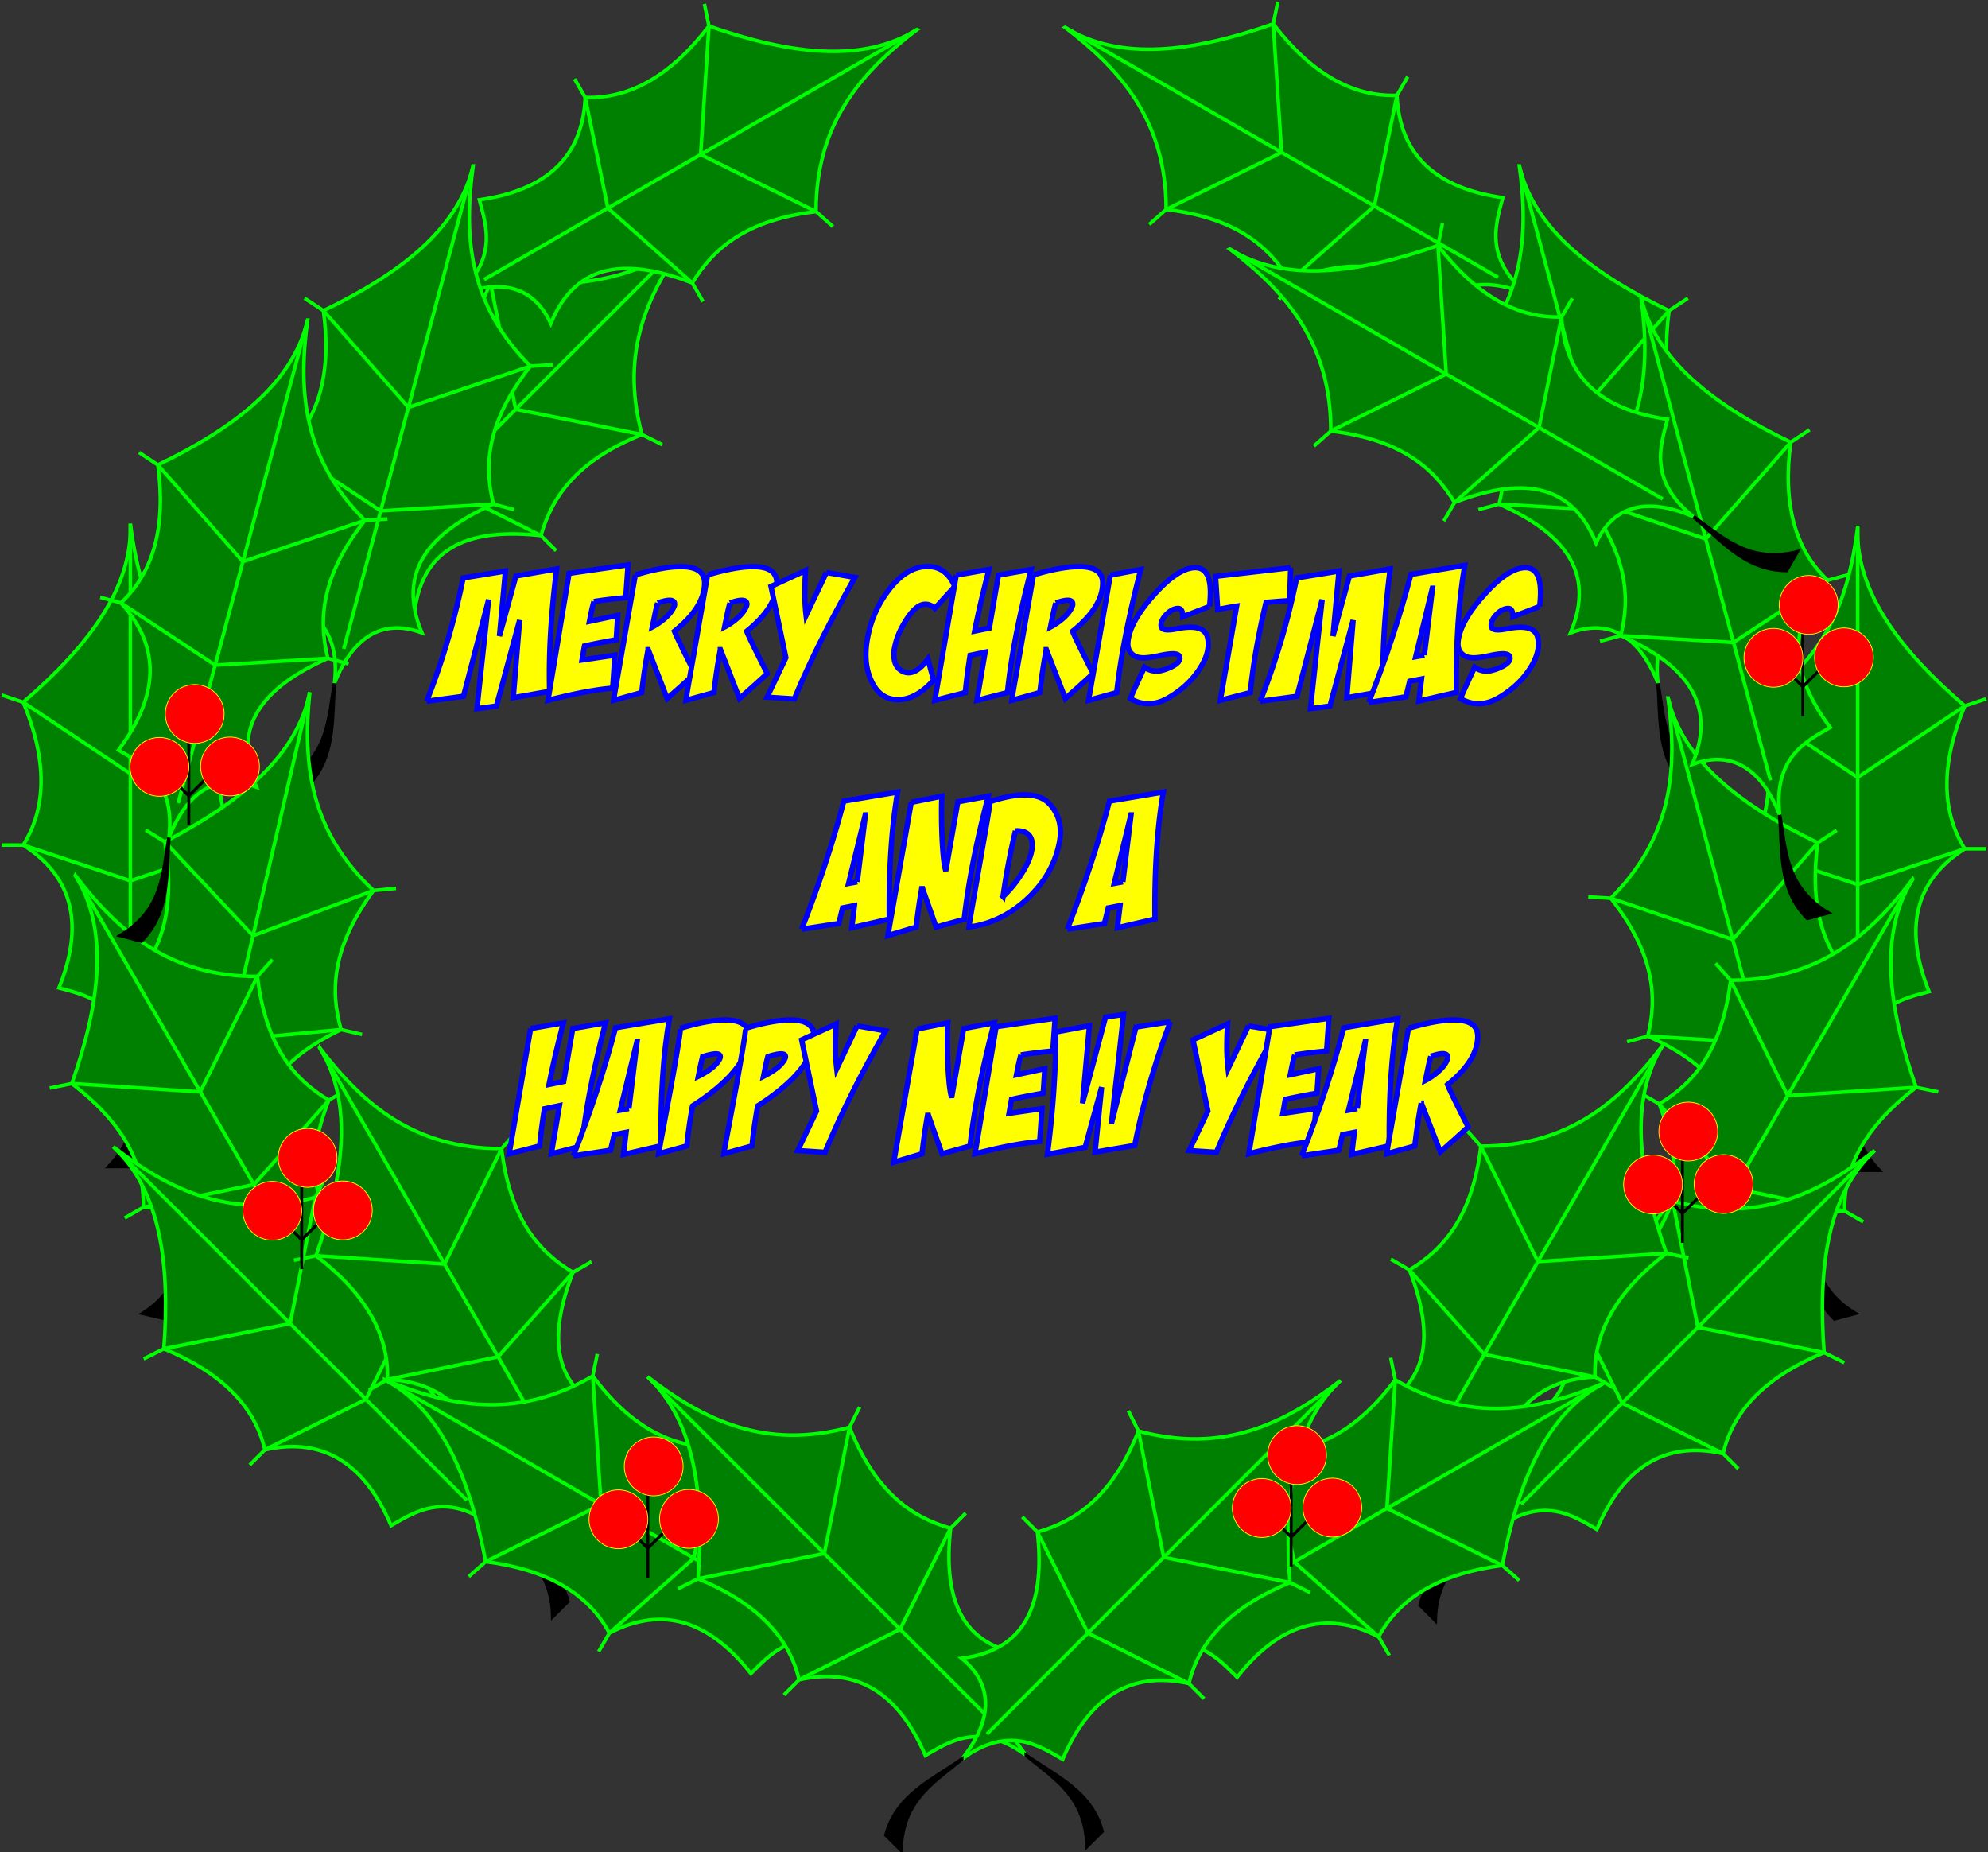 <svg xmlns="http://www.w3.org/2000/svg" viewBox="0 0 373.65 348.09"><rect x="0" y="0" width="373.65" height="348.09" fill="#333333" stroke="none"/><path d="M130.155 43.706c-8.332 8.897-22.081 10.676-37.97 9.492l-1.899-3.797 1.899 3.797c-4.43 10.758-10.758 17.087-18.986 18.985l-2.847-2.847 2.847 2.847c2.493 11.201-2.814 18.857-14.238 23.732 2.466 4.304 6.555 10.17 0 18.985 3.33-2.664 11.906-8.58 18.985 0 1.573-12.492 10.8-15.63 23.731-14.239l2.848 2.848-2.848-2.848c2.1-7.385 6.815-14.117 18.985-18.985l3.798 1.898-3.798-1.898c-4.244-15.746 1.181-27.227 9.493-37.97z" stroke="#0f0" fill="green" stroke-width=".671"/><path d="M58.96 114.9c-4.291 5.2-7.77 11.214-17.086 11.391l2.848 2.848c7.477-2.016 10.34-8.645 14.239-14.239z" stroke="#000" stroke-width=".671"/><path d="M130.155 43.706l-66.448 66.448M101.677 100.661L82.692 91.17M73.2 72.183l9.492 18.986M92.185 53.198L96.93 76.93M120.662 81.676L96.931 76.93" stroke="#0f0" fill="none" stroke-width=".671"/><path d="M172.38 5.552c-10.351 6.438-24.093 4.599-39.134-.658l-.851-4.159.85 4.16c-7.063 9.245-14.813 13.72-23.251 13.424l-2.014-3.488 2.014 3.488c-.491 11.465-7.599 17.486-19.896 19.238 1.269 4.796 3.7 11.52-4.914 18.338 3.907-1.71 13.722-5.206 18.339 4.914 4.752-11.66 14.477-12.302 26.608-7.612l2.014 3.488-2.014-3.488c3.94-6.59 10.236-11.872 23.252-13.425l3.176 2.817-3.176-2.817c-.024-16.308 8.187-25.993 18.996-34.22z" stroke="#0f0" fill="green" stroke-width=".671"/><path d="M85.184 55.895c-5.491 3.913-10.408 8.821-19.452 6.581l2.013 3.488c7.744-.012 12.226-5.674 17.44-10.069z" stroke="#000" stroke-width=".671"/><path d="M172.38 5.552L90.996 52.54M130.13 53.197l-15.88-14.083M109.994 18.32l4.255 20.794M133.246 4.894l-1.558 24.152M153.383 39.772l-21.695-10.726" stroke="#0f0" fill="none" stroke-width=".671"/><path d="M200.18 5.152c10.351 6.438 24.093 4.599 39.134-.658l.851-4.159-.85 4.16c7.063 9.245 14.813 13.72 23.251 13.424l2.014-3.488-2.014 3.488c.491 11.465 7.599 17.486 19.896 19.238-1.269 4.796-3.7 11.52 4.914 18.338-3.907-1.71-13.722-5.206-18.339 4.914-4.752-11.66-14.477-12.302-26.608-7.612l-2.014 3.488 2.014-3.488c-3.94-6.59-10.236-11.872-23.252-13.425l-3.176 2.817 3.176-2.817c.024-16.308-8.187-25.993-18.996-34.22z" stroke="#0f0" fill="green" stroke-width=".671"/><path d="M287.376 55.495c5.491 3.913 10.408 8.821 19.452 6.581l-2.013 3.488c-7.744-.012-12.226-5.674-17.44-10.069z" stroke="#000" stroke-width=".671"/><path d="M200.18 5.152l81.383 46.987M242.43 52.797l15.88-14.083M262.566 17.92l-4.255 20.794M239.314 4.494l1.558 24.152M219.177 39.372l21.695-10.726" stroke="#0f0" fill="none" stroke-width=".671"/><path d="M24.5 98.426c.4 12.183-8.065 23.164-20.138 33.562l-4.027-1.343 4.027 1.343c4.475 10.74 4.475 19.689 0 26.849H.335h4.027c9.683 6.157 11.344 15.323 6.713 26.85 4.787 1.298 11.827 2.555 13.424 13.424.472-4.24 2.352-14.487 13.425-13.425-7.721-9.946-3.416-18.688 6.712-26.85h4.027-4.027c-3.737-6.706-5.163-14.8 0-26.848l4.027-1.343-4.027 1.343c-14.135-8.134-18.417-20.088-20.137-33.562z" stroke="#0f0" fill="green" stroke-width=".671"/><path d="M24.5 199.11c.642 6.713 2.434 13.425-4.028 20.138h4.027c3.862-6.713 1.2-13.425 0-20.137z" stroke="#000" stroke-width=".671"/><path d="M24.5 98.426v93.972M44.636 158.837l-20.137 6.712M4.362 158.837l20.137 6.712M4.362 131.988L24.5 145.412M44.636 131.988l-20.137 13.424" stroke="#0f0" fill="none" stroke-width=".671"/><path d="M88.924 31.184C86.158 43.054 75.14 51.47 60.787 58.39l-3.543-2.34 3.543 2.34c1.543 11.532-.773 20.176-6.949 25.934l-3.89-1.042 3.89 1.042c7.76 8.454 6.991 17.738-.466 27.672 4.289 2.494 10.763 5.53 9.493 16.442 1.553-3.973 6.021-13.385 16.442-9.493-4.884-11.605 1.538-18.936 13.433-24.197l3.89 1.042-3.89-1.042c-1.874-7.446-1.157-15.633 6.949-25.934l4.237-.255-4.237.255c-11.549-11.515-12.59-24.17-10.765-37.63z" stroke="#0f0" fill="green" stroke-width=".671"/><path d="M62.865 128.438c-1.116 6.65-1.123 13.597-9.102 18.408l3.89 1.042c5.468-5.484 4.633-12.656 5.212-19.45z" stroke="#000" stroke-width=".671"/><path d="M88.924 31.184l-24.322 90.77M92.74 94.748L71.55 96.02M53.838 84.324L71.551 96.02M60.787 58.39l15.976 18.179M99.689 68.814l-22.926 7.755" stroke="#0f0" fill="none" stroke-width=".671"/><g><path d="M58.221 130.115c-2.377 11.956-13.114 20.727-27.232 28.112l-3.618-2.222 3.618 2.222c1.919 11.476-.114 20.191-6.098 26.148l-3.922-.914 3.922.914c8.032 8.196 7.568 17.5.44 27.672 4.368 2.353 10.938 5.176 10.026 16.123 1.422-4.021 5.58-13.574 16.122-10.025-5.26-11.44.918-18.976 12.634-24.624l3.923.915-3.923-.915c-2.116-7.381-1.667-15.587 6.098-26.148l4.227-.393-4.227.393c-11.92-11.131-13.375-23.745-11.99-37.258z" stroke="#0f0" fill="green" stroke-width=".671"/><path d="M35.357 228.17c-.899 6.683-.678 13.627-8.495 18.696l3.922.915c5.285-5.66 4.216-12.802 4.573-19.611z" stroke="#000" stroke-width=".671"/><path d="M58.221 130.115l-21.34 91.518M64.113 193.52l-21.135 1.965M24.891 184.375l18.087 11.11M30.989 158.227l16.562 17.647M70.21 167.373l-22.659 8.501" stroke="#0f0" fill="none" stroke-width=".671"/></g><g><path d="M14.158 164.53c6.438 10.351 4.599 24.093-.658 39.134l-4.159.851 4.16-.85c9.245 7.063 13.72 14.813 13.424 23.251l-3.488 2.014 3.488-2.014c11.465.491 17.486 7.599 19.238 19.896 4.796-1.269 11.52-3.7 18.338 4.914-1.71-3.907-5.206-13.722 4.914-18.339-11.66-4.752-12.302-14.477-7.612-26.608l3.488-2.014-3.488 2.014c-6.59-3.94-11.872-10.236-13.425-23.252l2.817-3.176-2.817 3.176c-16.308.024-25.993-8.187-34.22-18.996z" stroke="#0f0" fill="green" stroke-width=".671"/><path d="M64.501 251.726c3.913 5.491 8.821 10.408 6.581 19.452l3.488-2.013c-.012-7.744-5.674-12.226-10.069-17.44z" stroke="#000" stroke-width=".671"/><path d="M14.158 164.53l46.987 81.383M61.803 206.78L47.72 222.66M26.925 226.916l20.795-4.255M13.5 203.664l24.152 1.558M48.378 183.527l-10.726 21.695" stroke="#0f0" fill="none" stroke-width=".671"/></g><g><path d="M21.303 215.545c8.897 8.332 10.676 22.081 9.492 37.97l-3.797 1.899 3.797-1.899c10.758 4.43 17.087 10.758 18.985 18.986l-2.847 2.847 2.847-2.847c11.201-2.493 18.857 2.814 23.732 14.238 4.304-2.466 10.17-6.555 18.985 0-2.664-3.33-8.58-11.906 0-18.985-12.492-1.573-15.63-10.8-14.239-23.731l2.848-2.848-2.848 2.848c-7.385-2.1-14.117-6.815-18.985-18.985l1.898-3.798-1.898 3.798c-15.746 4.244-27.227-1.181-37.97-9.493z" stroke="#0f0" fill="green" stroke-width=".671"/><path d="M92.497 286.74c5.2 4.291 11.214 7.77 11.391 17.086l2.848-2.848c-2.016-7.477-8.645-10.34-14.239-14.239z" stroke="#000" stroke-width=".671"/><path d="M21.303 215.545l66.448 66.448M78.258 244.023l-9.492 18.985M49.78 272.5l18.986-9.492M30.795 253.515l23.732-4.746M59.273 225.038l-4.746 23.731" stroke="#0f0" fill="none" stroke-width=".671"/></g><g><path d="M60.053 196.89c6.438 10.351 4.599 24.093-.658 39.134l-4.159.851 4.16-.85c9.245 7.063 13.72 14.813 13.424 23.251l-3.488 2.014 3.488-2.014c11.465.491 17.486 7.599 19.238 19.896 4.796-1.269 11.52-3.7 18.338 4.914-1.71-3.907-5.206-13.722 4.914-18.339-11.66-4.752-12.302-14.477-7.612-26.608l3.488-2.014-3.488 2.014c-6.59-3.94-11.872-10.236-13.425-23.252l2.817-3.176-2.817 3.176c-16.308.024-25.993-8.187-34.22-18.996z" stroke="#0f0" fill="green" stroke-width=".671"/><path d="M110.396 284.086c3.913 5.491 8.821 10.408 6.581 19.452l3.488-2.013c-.012-7.744-5.674-12.226-10.069-17.44z" stroke="#000" stroke-width=".671"/><path d="M60.053 196.89l46.987 81.383M107.698 239.14l-14.083 15.88M72.82 259.276l20.795-4.255M59.395 236.024l24.152 1.558M94.273 215.887l-10.726 21.695" stroke="#0f0" fill="none" stroke-width=".671"/></g><g><path d="M72.28 259.296c10.75 5.745 16.028 18.566 18.997 34.22l-3.177 2.817 3.177-2.817c11.538 1.495 19.288 5.97 23.252 13.425l-2.014 3.488 2.014-3.488c10.174-5.307 18.942-2.162 26.608 7.612 3.519-3.497 8.127-8.964 18.338-4.914-3.435-2.528-11.37-9.28-4.913-18.338-12.474 1.714-17.893-6.386-19.896-19.238l2.013-3.488-2.013 3.488c-7.678-.117-15.4-2.929-23.252-13.425l.85-4.159-.85 4.16c-14.112 8.174-26.605 5.905-39.134.657z" stroke="#0f0" fill="green" stroke-width=".671"/><path d="M159.475 309.64c6.135 2.799 12.844 4.603 15.425 13.556l2.014-3.488c-3.882-6.7-11.026-7.75-17.439-10.069z" stroke="#000" stroke-width=".671"/><path d="M72.28 259.296l81.382 46.987M134.666 272.063l-4.256 20.795M114.529 306.941l15.881-14.083M91.277 293.516l21.694-10.726M111.414 258.638l1.557 24.152" stroke="#0f0" fill="none" stroke-width=".671"/></g><g><path d="M121.708 258.765c8.897 8.332 10.676 22.081 9.492 37.97l-3.797 1.899 3.797-1.899c10.758 4.43 17.087 10.758 18.985 18.986l-2.847 2.847 2.847-2.847c11.201-2.493 18.857 2.814 23.732 14.238 4.304-2.466 10.17-6.555 18.985 0-2.664-3.33-8.58-11.906 0-18.985-12.492-1.573-15.63-10.8-14.239-23.731l2.848-2.848-2.848 2.848c-7.385-2.1-14.117-6.815-18.985-18.985l1.898-3.798-1.898 3.798c-15.746 4.244-27.227-1.181-37.97-9.493z" stroke="#0f0" fill="green" stroke-width=".671"/><path d="M192.902 329.96c5.2 4.291 11.214 7.77 11.391 17.086l2.848-2.848c-2.016-7.477-8.645-10.34-14.239-14.239z" stroke="#000" stroke-width=".671"/><path d="M121.708 258.765l66.448 66.448M178.663 287.243l-9.492 18.985M150.185 315.72l18.986-9.492M131.2 296.735l23.732-4.746M159.678 268.258l-4.746 23.731" stroke="#0f0" fill="none" stroke-width=".671"/></g><g><path d="M349.149 99.126c-.4 12.183 8.064 23.164 20.137 33.562l4.027-1.343-4.027 1.343c-4.475 10.74-4.475 19.689 0 26.849h4.027-4.027c-9.684 6.157-11.344 15.323-6.713 26.85-4.787 1.298-11.827 2.555-13.424 13.424-.472-4.24-2.352-14.487-13.425-13.425 7.721-9.946 3.415-18.688-6.712-26.85h-4.028 4.028c3.737-6.706 5.163-14.8 0-26.848l-4.028-1.343 4.028 1.343c14.135-8.134 18.417-20.088 20.137-33.562z" stroke="#0f0" fill="green" stroke-width=".671"/><path d="M349.149 199.81c-.643 6.713-2.435 13.425 4.027 20.138h-4.027c-3.862-6.713-1.2-13.425 0-20.137z" stroke="#000" stroke-width=".671"/><path d="M349.149 99.126v93.972M329.012 159.537l20.137 6.712M369.286 159.537l-20.137 6.712M369.286 132.688l-20.137 13.424M329.012 132.688l20.137 13.424" stroke="#0f0" fill="none" stroke-width=".671"/></g><g><path d="M285.566 31.184c2.766 11.87 13.784 20.287 28.137 27.206l3.543-2.34-3.543 2.34c-1.543 11.532.773 20.176 6.949 25.934l3.89-1.042-3.89 1.042c-7.76 8.454-6.991 17.738.466 27.672-4.289 2.494-10.763 5.53-9.493 16.442-1.553-3.973-6.021-13.385-16.442-9.493 4.884-11.605-1.538-18.936-13.433-24.197l-3.89 1.042 3.89-1.042c1.874-7.446 1.157-15.633-6.949-25.934l-4.237-.255 4.237.255c11.549-11.515 12.59-24.17 10.765-37.63z" stroke="#0f0" fill="green" stroke-width=".671"/><path d="M311.625 128.438c1.116 6.65 1.123 13.597 9.102 18.408l-3.89 1.042c-5.468-5.484-4.633-12.656-5.212-19.45z" stroke="#000" stroke-width=".671"/><path d="M285.566 31.184l24.322 90.77M281.75 94.748l21.189 1.272M320.652 84.324L302.939 96.02M313.703 58.39l-15.976 18.179M274.801 68.814l22.926 7.755" stroke="#0f0" fill="none" stroke-width=".671"/></g><g><path d="M313.516 131.194c2.766 11.87 13.784 20.287 28.137 27.206l3.543-2.34-3.543 2.34c-1.543 11.532.773 20.176 6.949 25.934l3.89-1.042-3.89 1.042c-7.76 8.454-6.991 17.738.466 27.672-4.289 2.494-10.763 5.53-9.493 16.442-1.553-3.973-6.021-13.385-16.442-9.493 4.884-11.605-1.538-18.936-13.433-24.197l-3.89 1.042 3.89-1.042c1.874-7.446 1.157-15.633-6.949-25.934l-4.237-.255 4.237.255c11.549-11.515 12.59-24.17 10.765-37.63z" stroke="#0f0" fill="green" stroke-width=".671"/><path d="M339.575 228.448c1.116 6.65 1.123 13.597 9.102 18.408l-3.89 1.042c-5.468-5.484-4.633-12.656-5.212-19.45z" stroke="#000" stroke-width=".671"/><path d="M313.516 131.194l24.322 90.77M309.7 194.758l21.189 1.272M348.602 184.334l-17.713 11.696M341.653 158.4l-15.976 18.179M302.751 168.824l22.926 7.755" stroke="#0f0" fill="none" stroke-width=".671"/></g><g><path d="M359.488 165.24c-6.438 10.351-4.599 24.093.658 39.134l4.159.851-4.16-.85c-9.245 7.063-13.72 14.813-13.424 23.251l3.488 2.014-3.488-2.014c-11.465.491-17.486 7.599-19.238 19.896-4.796-1.269-11.52-3.7-18.338 4.914 1.71-3.907 5.206-13.722-4.914-18.339 11.66-4.752 12.302-14.477 7.612-26.608l-3.488-2.014 3.488 2.014c6.59-3.94 11.872-10.236 13.425-23.252l-2.817-3.176 2.817 3.176c16.308.024 25.993-8.187 34.22-18.996z" stroke="#0f0" fill="green" stroke-width=".671"/><path d="M309.145 252.436c-3.913 5.491-8.821 10.408-6.581 19.452l-3.488-2.013c.012-7.744 5.674-12.226 10.069-17.44z" stroke="#000" stroke-width=".671"/><path d="M359.488 165.24L312.5 246.624M311.843 207.49l14.083 15.88M346.72 227.626l-20.794-4.255M360.146 204.374l-24.152 1.558M325.268 184.237l10.726 21.695" stroke="#0f0" fill="none" stroke-width=".671"/></g><g><path d="M352.344 216.255c-8.897 8.332-10.676 22.081-9.492 37.97l3.797 1.899-3.797-1.899c-10.758 4.43-17.087 10.758-18.985 18.986l2.847 2.847-2.847-2.847c-11.201-2.493-18.857 2.814-23.732 14.238-4.304-2.466-10.17-6.555-18.985 0 2.664-3.33 8.58-11.906 0-18.985 12.492-1.573 15.63-10.8 14.239-23.731l-2.848-2.848 2.848 2.848c7.385-2.1 14.117-6.815 18.985-18.985l-1.898-3.798 1.898 3.798c15.746 4.244 27.227-1.181 37.97-9.493z" stroke="#0f0" fill="green" stroke-width=".671"/><path d="M281.15 287.45c-5.2 4.291-11.214 7.77-11.391 17.086l-2.848-2.848c2.016-7.477 8.645-10.34 14.239-14.239z" stroke="#000" stroke-width=".671"/><path d="M352.344 216.255l-66.448 66.448M295.389 244.733l9.492 18.985M323.867 273.21l-18.986-9.492M342.852 254.225l-23.732-4.746M314.374 225.748l4.746 23.731" stroke="#0f0" fill="none" stroke-width=".671"/></g><g><path d="M312.548 196.43c-6.438 10.351-4.599 24.093.658 39.134l4.159.851-4.16-.85c-9.245 7.063-13.72 14.813-13.424 23.251l3.488 2.014-3.488-2.014c-11.465.491-17.486 7.599-19.238 19.896-4.796-1.269-11.52-3.7-18.338 4.914 1.71-3.907 5.206-13.722-4.914-18.339 11.66-4.752 12.302-14.477 7.612-26.608l-3.488-2.014 3.488 2.014c6.59-3.94 11.872-10.236 13.425-23.252l-2.817-3.176 2.817 3.176c16.308.024 25.993-8.187 34.22-18.996z" stroke="#0f0" fill="green" stroke-width=".671"/><path d="M262.205 283.626c-3.913 5.491-8.821 10.408-6.581 19.452l-3.488-2.013c.012-7.744 5.674-12.226 10.069-17.44z" stroke="#000" stroke-width=".671"/><path d="M312.548 196.43l-46.987 81.383M264.903 238.68l14.083 15.88M299.78 258.816l-20.794-4.255M313.206 235.564l-24.152 1.558M278.328 215.427l10.726 21.695" stroke="#0f0" fill="none" stroke-width=".671"/></g><g><path d="M301.365 260.006c-10.75 5.745-16.028 18.566-18.996 34.22l3.176 2.817-3.176-2.817c-11.539 1.495-19.29 5.97-23.252 13.425l2.013 3.488-2.013-3.488c-10.175-5.307-18.943-2.162-26.609 7.612-3.519-3.497-8.127-8.964-18.338-4.914 3.435-2.528 11.37-9.28 4.914-18.338 12.473 1.714 17.892-6.386 19.895-19.238l-2.013-3.488 2.013 3.488c7.678-.117 15.4-2.929 23.252-13.425l-.85-4.159.85 4.16c14.112 8.174 26.605 5.905 39.134.657z" stroke="#0f0" fill="green" stroke-width=".671"/><path d="M214.17 310.35c-6.134 2.799-12.843 4.603-15.425 13.556l-2.014-3.488c3.882-6.7 11.026-7.75 17.439-10.069z" stroke="#000" stroke-width=".671"/><path d="M301.365 260.006l-81.382 46.987M238.98 272.773l4.255 20.795M259.117 307.651l-15.882-14.083M282.369 294.226L260.674 283.5M262.231 259.348l-1.557 24.152" stroke="#0f0" fill="none" stroke-width=".671"/></g><g><path d="M251.944 259.475c-8.897 8.332-10.676 22.081-9.492 37.97l3.797 1.899-3.797-1.899c-10.758 4.43-17.087 10.758-18.985 18.986l2.847 2.847-2.847-2.847c-11.201-2.493-18.857 2.814-23.732 14.238-4.304-2.466-10.17-6.555-18.985 0 2.664-3.33 8.58-11.906 0-18.985 12.492-1.573 15.63-10.8 14.239-23.731l-2.848-2.848 2.848 2.848c7.385-2.1 14.117-6.815 18.985-18.985l-1.898-3.798 1.898 3.798c15.746 4.244 27.227-1.181 37.97-9.493z" stroke="#0f0" fill="green" stroke-width=".671"/><path d="M180.75 330.67c-5.2 4.291-11.214 7.77-11.391 17.086l-2.848-2.848c2.016-7.477 8.645-10.34 14.239-14.239z" stroke="#000" stroke-width=".671"/><path d="M251.944 259.475l-66.448 66.448M194.989 287.953l9.492 18.985M223.467 316.43l-18.986-9.492M242.452 297.445L218.72 292.7M213.974 268.968l4.746 23.731" stroke="#0f0" fill="none" stroke-width=".671"/></g><g><path d="M57.812 60.174C55.046 72.044 44.028 80.46 29.675 87.38l-3.543-2.34 3.543 2.34c1.543 11.532-.773 20.176-6.949 25.934l-3.89-1.042 3.89 1.042c7.76 8.454 6.991 17.738-.466 27.672 4.289 2.494 10.763 5.53 9.493 16.442 1.553-3.973 6.021-13.385 16.442-9.493-4.884-11.605 1.538-18.936 13.433-24.197l3.89 1.042-3.89-1.042c-1.874-7.446-1.157-15.633 6.949-25.934l4.237-.255-4.237.255c-11.549-11.515-12.59-24.17-10.765-37.63z" stroke="#0f0" fill="green" stroke-width=".671"/><path d="M31.753 157.428c-1.116 6.65-1.123 13.597-9.102 18.408l3.89 1.042c5.468-5.484 4.633-12.656 5.212-19.45z" stroke="#000" stroke-width=".671"/><path d="M57.812 60.174l-24.322 90.77M61.628 123.738l-21.189 1.272M22.726 113.314l17.713 11.696M29.675 87.38l15.976 18.179M68.577 97.804l-22.926 7.755" stroke="#0f0" fill="none" stroke-width=".671"/></g><g><path d="M308.436 55.914c2.766 11.87 13.784 20.287 28.137 27.206l3.543-2.34-3.543 2.34c-1.543 11.532.773 20.176 6.949 25.934l3.89-1.042-3.89 1.042c-7.76 8.454-6.991 17.738.466 27.672-4.289 2.494-10.763 5.53-9.493 16.442-1.553-3.973-6.021-13.385-16.442-9.493 4.884-11.605-1.538-18.936-13.433-24.197l-3.89 1.042 3.89-1.042c1.874-7.446 1.157-15.633-6.949-25.934l-4.237-.255 4.237.255c11.549-11.515 12.59-24.17 10.765-37.63z" stroke="#0f0" fill="green" stroke-width=".671"/><path d="M334.495 153.168c1.116 6.65 1.123 13.597 9.102 18.408l-3.89 1.042c-5.468-5.484-4.633-12.656-5.212-19.45z" stroke="#000" stroke-width=".671"/><path d="M308.436 55.914l24.322 90.77M304.62 119.478l21.189 1.272M343.522 109.054l-17.713 11.696M336.573 83.12l-15.976 18.179M297.671 93.544l22.926 7.755" stroke="#0f0" fill="none" stroke-width=".671"/></g><g><path d="M56.704 221.976v16.577-5.526l5.526-5.525-5.526 5.525-5.525-5.525" stroke="#000" fill="none" stroke-width=".553"/><path d="M56.704 227.502a5.526 5.526 0 11-11.051 0 5.526 5.526 0 0111.051 0zM69.966 227.502a5.526 5.526 0 11-11.052 0 5.526 5.526 0 0111.052 0z" stroke="#ff0" stroke-width=".138" fill="red"/><path d="M63.335 217.556a5.526 5.526 0 11-11.051 0 5.526 5.526 0 0111.051 0z" stroke="#ff0" stroke-width=".138" fill="red"/></g><g><path d="M121.764 279.956v16.577-5.526l5.526-5.525-5.526 5.525-5.525-5.525" stroke="#000" fill="none" stroke-width=".553"/><path d="M121.764 285.482a5.526 5.526 0 11-11.051 0 5.526 5.526 0 0111.051 0zM135.026 285.482a5.526 5.526 0 11-11.052 0 5.526 5.526 0 0111.052 0z" stroke="#ff0" stroke-width=".138" fill="red"/><path d="M128.395 275.536a5.526 5.526 0 11-11.051 0 5.526 5.526 0 0111.051 0z" stroke="#ff0" stroke-width=".138" fill="red"/></g><g><path d="M35.494 138.536v16.577-5.526l5.526-5.525-5.526 5.525-5.525-5.525" stroke="#000" fill="none" stroke-width=".553"/><path d="M35.494 144.062a5.526 5.526 0 11-11.051 0 5.526 5.526 0 0111.051 0zM48.756 144.062a5.526 5.526 0 11-11.052 0 5.526 5.526 0 0111.052 0z" stroke="#ff0" stroke-width=".138" fill="red"/><path d="M42.125 134.116a5.526 5.526 0 11-11.051 0 5.526 5.526 0 0111.051 0z" stroke="#ff0" stroke-width=".138" fill="red"/></g><g><path d="M338.844 118.036v16.577-5.526l5.526-5.525-5.526 5.525-5.525-5.525" stroke="#000" fill="none" stroke-width=".553"/><path d="M338.844 123.562a5.526 5.526 0 11-11.051 0 5.526 5.526 0 0111.051 0zM352.106 123.562a5.526 5.526 0 11-11.052 0 5.526 5.526 0 0111.052 0z" stroke="#ff0" stroke-width=".138" fill="red"/><path d="M345.475 113.616a5.526 5.526 0 11-11.051 0 5.526 5.526 0 0111.051 0z" stroke="#ff0" stroke-width=".138" fill="red"/></g><g><path d="M316.214 217.026v16.577-5.526l5.526-5.525-5.526 5.525-5.525-5.525" stroke="#000" fill="none" stroke-width=".553"/><path d="M316.214 222.552a5.526 5.526 0 11-11.051 0 5.526 5.526 0 0111.051 0zM329.476 222.552a5.526 5.526 0 11-11.052 0 5.526 5.526 0 0111.052 0z" stroke="#ff0" stroke-width=".138" fill="red"/><path d="M322.845 212.606a5.526 5.526 0 11-11.051 0 5.526 5.526 0 0111.051 0z" stroke="#ff0" stroke-width=".138" fill="red"/></g><g><path d="M242.674 277.836v16.577-5.526l5.526-5.525-5.526 5.525-5.526-5.525" stroke="#000" fill="none" stroke-width=".553"/><path d="M242.674 283.362a5.526 5.526 0 11-11.051 0 5.526 5.526 0 0111.051 0zM255.936 283.362a5.526 5.526 0 11-11.052 0 5.526 5.526 0 0111.052 0z" stroke="#ff0" stroke-width=".138" fill="red"/><path d="M249.305 273.416a5.526 5.526 0 11-11.051 0 5.526 5.526 0 0111.051 0z" stroke="#ff0" stroke-width=".138" fill="red"/></g><g stroke="#00f" fill="#ff0"><path d="M80.19 131.8a135.658 135.658 0 006.858-23.169l7.956-1.298-1.132 12.217 3.096-11.285 7.656-1.332c-.91 7.235-1.364 13.76-1.364 19.574 0 1.154.01 2.297.033 3.429l-6.824 1.198 1.198-14.58-4.36 16.144-3.663.5 2.197-20.506-4.727 18.176-6.924.932"/><path d="M111.62 113.06a33.658 33.658 0 00-.466 1.898l-.366 1.83 5.326-1.131-.3 4.594c-2.53.443-4.516.832-5.958 1.165a27.83 27.83 0 00-.233 1.331l-.233 1.299 6.191-.9-.432 6.192c-3.196.267-7.246 1.032-12.151 2.297l3.961-23.868 11.085-1.597-.433 6.158c-2.175.2-4.172.444-5.992.732M119.41 108.06c3.484-1.043 6.336-1.565 8.555-1.565 2.996 0 4.483 1.044 4.461 3.13-.022 2.996-1.908 6.003-5.659 9.021.31.843 1.598 3.495 3.862 7.956a372.54 372.54 0 01-5.227 4.694l-3.562-9.188h-.033a111.42 111.42 0 00-1.198 8.056l-5.26 1.465c.044-.488.288-1.964.732-4.428l3.33-19.14m4.194 5.259c-.2.755-.378 1.51-.533 2.264l-.466 2.263c.777-.4 1.542-.92 2.297-1.564.865-.755 1.442-1.476 1.73-2.164.112-.2.167-.388.167-.566 0-.488-.321-.732-.965-.732-.51 0-1.254.166-2.23.5"/><path d="M132.99 108.06c3.484-1.043 6.336-1.565 8.555-1.565 2.996 0 4.483 1.044 4.461 3.13-.022 2.996-1.908 6.003-5.659 9.021.31.843 1.598 3.495 3.862 7.956a372.54 372.54 0 01-5.227 4.694l-3.562-9.188h-.033a111.431 111.431 0 00-1.199 8.056l-5.26 1.465c.045-.488.29-1.964.733-4.428l3.33-19.14m4.194 5.259c-.2.755-.378 1.51-.533 2.264l-.466 2.263c.777-.4 1.542-.92 2.297-1.564.865-.755 1.442-1.476 1.73-2.164.112-.2.167-.388.167-.566 0-.488-.321-.732-.965-.732-.51 0-1.254.166-2.23.5"/><path d="M155.33 107.6l5.36.932c-4.794 8.411-8.59 16.023-11.385 22.837l-5.127-.333 3.529-7.423-2.797-13.382 6.492-2.996a77.95 77.95 0 00-.133 3.828 35.394 35.394 0 00.233 4.594l3.828-8.056M174.37 106.47c2.308 0 4.006 1.254 5.093 3.762l-3.761 4.128c-.51-.533-1.099-.8-1.765-.8-1.176 0-2.396 1.01-3.661 3.03-1.044 1.664-1.72 3.218-2.031 4.66a8.543 8.543 0 00-.233 1.865c0 1.487.544 2.507 1.631 3.062.355.178.732.267 1.132.267 1.154 0 2.363-.855 3.628-2.564l1.066 3.962c-2.197 2.44-4.428 3.661-6.691 3.661-2.309 0-3.995-1.22-5.06-3.661-.644-1.42-.966-3.007-.966-4.76 0-1.288.167-2.653.5-4.095.665-2.952 1.93-5.648 3.795-8.09 2.241-2.951 4.682-4.427 7.323-4.427"/><path d="M179.73 108.1l6.159-1.065c-1.11 4.239-2.009 8.1-2.697 11.585l2.763-.566 1.698-9.954 6.158-1.065c-2.352 9.077-3.839 16.789-4.46 23.136l-5.726 1.465 1.531-9.055c-.621.133-1.564.333-2.83.6-.421 2.729-.72 5.06-.898 6.99l-5.726 1.465 4.028-23.536M194.24 108.06c3.484-1.043 6.336-1.565 8.555-1.565 2.996 0 4.483 1.044 4.461 3.13-.022 2.996-1.908 6.003-5.659 9.021.31.843 1.598 3.495 3.862 7.956a372.54 372.54 0 01-5.227 4.694l-3.562-9.188h-.033a111.42 111.42 0 00-1.199 8.056l-5.26 1.465c.045-.488.29-1.964.733-4.428l3.33-19.14m4.194 5.259c-.2.755-.378 1.51-.533 2.264l-.466 2.263c.777-.4 1.542-.92 2.297-1.564.865-.755 1.442-1.476 1.73-2.164.112-.2.167-.388.167-.566 0-.488-.321-.732-.965-.732-.51 0-1.254.166-2.23.5M208.69 108.1l5.726-1.065c-2.308 8.9-3.817 16.61-4.528 23.136l-5.293 1.464 4.095-23.536M227.33 113.99c-.71.266-1.554.588-2.53.965l-2.497.966c0-1.043-.288-1.565-.865-1.565-.821 0-1.643.466-2.464 1.398-.577.688-.82 1.354-.732 1.998.067.421.488.632 1.265.632.422 0 .976-.066 1.664-.2.955-.2 1.798-.299 2.53-.3 1.865 0 2.952.645 3.263 1.932.089.4.133.82.133 1.265 0 1.42-.533 2.951-1.598 4.594-1.376 2.152-3.307 3.961-5.792 5.426-1.31.777-2.597 1.165-3.862 1.165-1.154 0-2.286-.322-3.395-.965.554-1.332 1.442-3.296 2.663-5.893.71.489 1.465.733 2.264.733.355 0 .72-.056 1.098-.167a8.8 8.8 0 001.964-.765c.888-.489 1.332-.988 1.332-1.498 0-.555-.455-.833-1.365-.833-.621 0-1.531.134-2.73.4-1.176.244-2.075.366-2.696.366-.821 0-1.454-.155-1.898-.466-.865-.577-1.22-1.476-1.065-2.696.289-2.464 1.875-5.316 4.76-8.556 2.952-3.329 5.493-5.07 7.624-5.226 2.064-.133 3.096 1.42 3.096 4.66 0 .777-.056 1.654-.167 2.63M242.58 106.7l-.2 6.192c-1.553.089-3.03.2-4.427.333-1.465 6.147-2.453 11.796-2.963 16.944l-5.626 1.464 3.063-17.71c-.6.09-1.199.19-1.798.3l-1.764.333-.4-6.225 14.115-1.631M236.85 131.8a135.658 135.658 0 006.858-23.169l7.956-1.298-1.132 12.217 3.096-11.285 7.657-1.332c-.91 7.235-1.365 13.76-1.365 19.574 0 1.154.01 2.297.033 3.429l-6.824 1.198 1.198-14.58-4.36 16.144-3.663.5 2.197-20.506-4.727 18.176-6.924.932"/><path d="M257.26 132.03c3.262-8.322 5.903-16.345 7.923-24.068l10.12-1.698c-1.154 6.725-1.676 14.681-1.565 23.868l-7.057 1.631.5-4.16-2.231.432-.7 2.93-6.99 1.065m10.453-8.889l1.531-12.583h-.033l-3.13 12.883 1.632-.3"/><path d="M289.38 113.99c-.71.266-1.554.588-2.53.965l-2.497.966c0-1.043-.288-1.565-.865-1.565-.821 0-1.643.466-2.464 1.398-.577.688-.82 1.354-.732 1.998.067.421.488.632 1.265.632.422 0 .976-.066 1.665-.2.954-.2 1.797-.299 2.53-.3 1.864 0 2.951.645 3.262 1.932.089.4.133.82.133 1.265 0 1.42-.533 2.951-1.598 4.594-1.376 2.152-3.307 3.961-5.792 5.426-1.31.777-2.597 1.165-3.862 1.165-1.154 0-2.286-.322-3.395-.965.554-1.332 1.442-3.296 2.663-5.893.71.489 1.465.733 2.264.733.355 0 .72-.056 1.098-.167a8.8 8.8 0 001.964-.765c.888-.489 1.332-.988 1.332-1.498 0-.555-.455-.833-1.365-.833-.621 0-1.531.134-2.73.4-1.176.244-2.075.366-2.696.366-.821 0-1.454-.155-1.898-.466-.865-.577-1.22-1.476-1.065-2.696.289-2.464 1.875-5.316 4.76-8.556 2.952-3.329 5.493-5.07 7.624-5.226 2.064-.133 3.096 1.42 3.096 4.66 0 .777-.056 1.654-.167 2.63M150.67 174.64c3.262-8.322 5.903-16.345 7.923-24.068l10.12-1.698c-1.154 6.725-1.676 14.681-1.565 23.868l-7.057 1.631.5-4.16-2.231.432-.7 2.93-6.99 1.065m10.453-8.889l1.531-12.583h-.033l-3.13 12.883 1.632-.3M171.27 150.81l5.76-1.165c-.045.688-.068 1.664-.068 2.93 0 3.018.1 5.67.3 7.956.111 1.309.278 2.363.5 3.162l2.263-12.983 5.726-1.065c-2.308 8.9-3.817 16.61-4.527 23.136l-5.26 1.465a38.786 38.786 0 01-.433-1.166l-1.73-4.926c-.29-.8-.456-1.31-.5-1.532-.466 2.62-.832 5.16-1.099 7.624l-5.326 1.598 4.394-25.034M186.09 150.67c2.552-.843 4.716-1.265 6.491-1.265 1.998 0 3.518.522 4.561 1.565 1.442 1.487 2.164 3.295 2.164 5.426 0 .777-.1 1.598-.3 2.463-.865 3.906-2.907 7.324-6.125 10.253-3.218 2.908-6.802 4.616-10.752 5.127.044-.488.277-1.942.7-4.361l2.662-15.313c.378-2.286.577-3.584.6-3.895m4.76 5.493c-1.021 4.35-1.798 8.466-2.33 12.35a22.504 22.504 0 003.562-4.394c1.287-2.042 1.93-3.795 1.93-5.26 0-1.886-1.054-2.785-3.162-2.696M200.6 174.64c3.262-8.322 5.903-16.345 7.923-24.068l10.12-1.698c-1.154 6.725-1.676 14.681-1.565 23.868l-7.057 1.631.5-4.16-2.231.432-.7 2.93-6.99 1.065m10.453-8.889l1.531-12.583h-.033l-3.13 12.883 1.632-.3M99.73 193.32l6.159-1.065c-1.11 4.239-2.009 8.1-2.697 11.585l2.763-.566 1.698-9.954 6.158-1.065c-2.352 9.077-3.839 16.789-4.46 23.136l-5.726 1.465 1.531-9.055c-.621.133-1.564.333-2.83.6-.421 2.729-.72 5.06-.898 6.99l-5.726 1.465 4.028-23.536"/><path d="M107.76 217.25c3.262-8.322 5.903-16.345 7.923-24.068l10.12-1.698c-1.154 6.725-1.676 14.681-1.565 23.868l-7.057 1.631.5-4.16-2.231.432-.7 2.93-6.99 1.065m10.453-8.889l1.531-12.583h-.033l-3.13 12.883 1.632-.3"/><path d="M127.86 193.28c3.44-1.043 6.258-1.565 8.456-1.565 2.996 0 4.471 1.043 4.427 3.13-.067 4.194-3.595 8.533-10.586 13.016-.488 2.707-.843 5.215-1.065 7.523l-5.293 1.465c.066-.489.333-1.976.799-4.461l1.464-7.89c1.31-7.257 1.909-10.997 1.798-11.219m4.194 5.327a56.47 56.47 0 00-.432 1.864l-.366 1.83c2.063-1.02 3.395-2.097 3.994-3.228.089-.178.133-.322.133-.433 0-.377-.277-.566-.832-.566-.533 0-1.365.177-2.497.533"/><path d="M140.11 193.28c3.44-1.043 6.258-1.565 8.456-1.565 2.996 0 4.471 1.043 4.427 3.13-.067 4.194-3.595 8.533-10.586 13.016-.488 2.707-.843 5.215-1.065 7.523l-5.293 1.465c.066-.489.333-1.976.799-4.461l1.464-7.89c1.31-7.257 1.909-10.997 1.798-11.219m4.194 5.327a56.47 56.47 0 00-.432 1.864l-.366 1.83c2.063-1.02 3.395-2.097 3.994-3.228.089-.178.133-.322.133-.433 0-.377-.277-.566-.832-.566-.533 0-1.365.177-2.497.533"/><path d="M161.09 192.82l5.36.932c-4.794 8.411-8.59 16.023-11.385 22.837l-5.127-.333 3.529-7.423-2.797-13.382 6.492-2.996a77.951 77.951 0 00-.133 3.828 35.396 35.396 0 00.233 4.594l3.828-8.056M172.37 193.42l5.76-1.165c-.045.688-.068 1.664-.068 2.93 0 3.018.1 5.67.3 7.956.111 1.309.278 2.363.5 3.162l2.263-12.983 5.726-1.065c-2.308 8.9-3.817 16.61-4.527 23.136l-5.26 1.465a38.752 38.752 0 01-.433-1.166l-1.73-4.926c-.29-.8-.456-1.31-.5-1.532-.466 2.62-.832 5.16-1.099 7.624l-5.326 1.598 4.394-25.034M191.88 198.28a33.65 33.65 0 00-.466 1.897l-.366 1.831 5.326-1.131-.3 4.593c-2.53.444-4.516.833-5.958 1.166a27.82 27.82 0 00-.233 1.331l-.233 1.298 6.191-.898-.432 6.191c-3.196.267-7.246 1.032-12.151 2.297l3.961-23.868 11.085-1.597-.433 6.158c-2.175.2-4.172.444-5.992.732M219.97 192.05c-2.996 7.945-5.226 15.69-6.691 23.236l-7.457 1.265 1.232-12.217-3.096 11.318-7.09 1.298c1.065-8.344 1.586-16 1.564-22.97l6.325-1.198-1.298 14.58 4.327-16.178 3.396-.5-2.297 20.54 4.627-18.175 6.458-1M234.65 192.82l5.36.932c-4.794 8.411-8.59 16.023-11.385 22.837l-5.127-.333 3.529-7.423-2.797-13.382 6.492-2.996a77.962 77.962 0 00-.133 3.828 35.394 35.394 0 00.233 4.594l3.828-8.056"/><path d="M243.34 198.28a33.65 33.65 0 00-.466 1.897l-.366 1.831 5.326-1.131-.3 4.593c-2.53.444-4.516.833-5.958 1.166-.09.443-.167.887-.233 1.331l-.233 1.298 6.191-.898-.432 6.191c-3.196.267-7.246 1.032-12.151 2.297l3.961-23.868 11.085-1.597-.433 6.158c-2.175.2-4.172.444-5.992.732"/><path d="M244.64 217.25c3.262-8.322 5.903-16.345 7.923-24.068l10.12-1.698c-1.154 6.725-1.676 14.681-1.565 23.868l-7.057 1.631.5-4.16-2.231.432-.7 2.93-6.99 1.065m10.453-8.889l1.531-12.583h-.033l-3.13 12.883 1.632-.3"/><path d="M264.72 193.28c3.484-1.043 6.336-1.565 8.555-1.565 2.996 0 4.483 1.043 4.461 3.13-.022 2.996-1.908 6.003-5.659 9.021.31.843 1.598 3.495 3.862 7.956a372.54 372.54 0 01-5.227 4.694l-3.562-9.188h-.033a111.42 111.42 0 00-1.198 8.056l-5.26 1.465c.044-.488.288-1.964.732-4.428l3.33-19.14m4.194 5.259c-.2.755-.378 1.51-.533 2.264l-.466 2.263c.777-.4 1.542-.92 2.297-1.564.865-.755 1.442-1.476 1.73-2.164.112-.2.167-.388.167-.566 0-.488-.321-.732-.965-.732-.51 0-1.254.166-2.23.499"/></g><g><path d="M231.13 46.802c10.351 6.438 24.093 4.599 39.134-.658l.851-4.159-.85 4.16c7.063 9.245 14.813 13.72 23.251 13.424l2.014-3.488-2.014 3.488c.491 11.465 7.599 17.486 19.896 19.238-1.269 4.796-3.7 11.52 4.914 18.338-3.907-1.71-13.722-5.206-18.339 4.914-4.752-11.66-14.477-12.302-26.608-7.612l-2.014 3.488 2.014-3.488c-3.94-6.59-10.236-11.872-23.252-13.425l-3.176 2.817 3.176-2.817c.024-16.308-8.187-25.993-18.996-34.22z" stroke="#0f0" fill="green" stroke-width=".671"/><path d="M318.326 97.145c5.491 3.913 10.408 8.821 19.452 6.581l-2.013 3.488c-7.744-.012-12.226-5.674-17.44-10.069z" stroke="#000" stroke-width=".671"/><path d="M231.13 46.802l81.383 46.987M273.38 94.447l15.88-14.083M293.516 59.57l-4.255 20.794M270.264 46.144l1.558 24.152M250.127 81.022l21.695-10.726" stroke="#0f0" fill="none" stroke-width=".671"/></g></svg>
